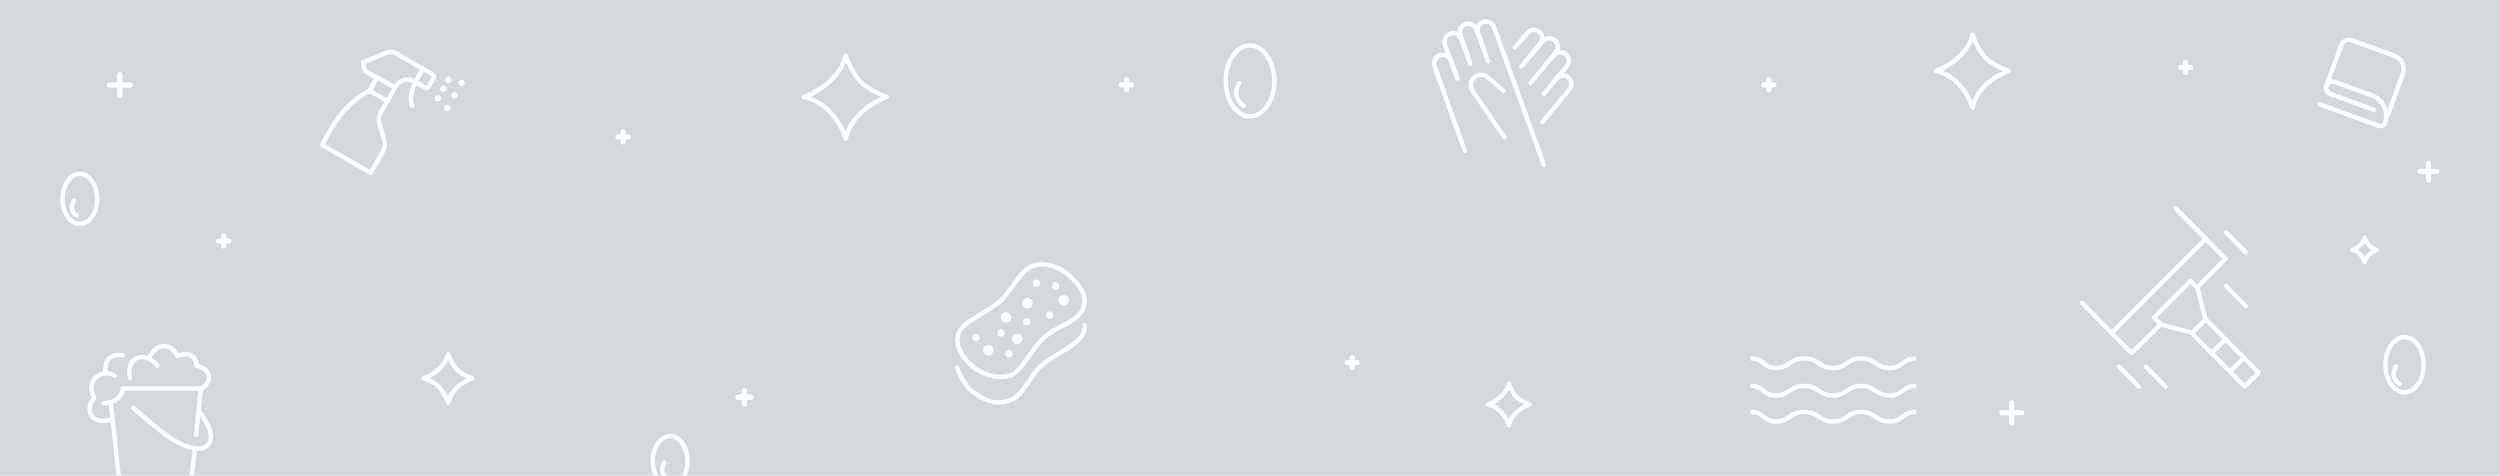 <svg width="1440" height="274" viewBox="0 0 1440 274" fill="none" xmlns="http://www.w3.org/2000/svg">
<rect width="1440" height="274" fill="#D3D8DD"/>
<mask id="mask0_73_574" style="mask-type:luminance" maskUnits="userSpaceOnUse" x="0" y="0" width="1440" height="274">
<rect width="1440" height="274" fill="white"/>
</mask>
<g mask="url(#mask0_73_574)">
<path fill-rule="evenodd" clip-rule="evenodd" d="M599.057 163.123C599.057 164.304 598.105 165.262 596.931 165.262C595.757 165.262 594.805 164.304 594.805 163.123C594.805 161.942 595.757 160.984 596.931 160.984C598.105 160.984 599.057 161.942 599.057 163.123ZM607.989 166.973C609.163 166.973 610.115 166.016 610.115 164.834C610.115 163.653 609.163 162.695 607.989 162.695C606.814 162.695 605.862 163.653 605.862 164.834C605.862 166.016 606.814 166.973 607.989 166.973ZM615.644 172.962C615.644 174.616 614.311 175.957 612.667 175.957C611.023 175.957 609.69 174.616 609.69 172.962C609.69 171.309 611.023 169.968 612.667 169.968C614.311 169.968 615.644 171.309 615.644 172.962ZM591.828 177.668C593.472 177.668 594.805 176.328 594.805 174.674C594.805 173.02 593.472 171.679 591.828 171.679C590.183 171.679 588.851 173.02 588.851 174.674C588.851 176.328 590.183 177.668 591.828 177.668ZM579.494 185.797C581.138 185.797 582.471 184.456 582.471 182.802C582.471 181.148 581.138 179.807 579.494 179.807C577.85 179.807 576.517 181.148 576.517 182.802C576.517 184.456 577.85 185.797 579.494 185.797ZM569.287 204.62C570.932 204.62 572.264 203.279 572.264 201.626C572.264 199.972 570.932 198.631 569.287 198.631C567.643 198.631 566.31 199.972 566.31 201.626C566.31 203.279 567.643 204.62 569.287 204.62ZM588.851 195.208C588.851 196.862 587.518 198.203 585.874 198.203C584.229 198.203 582.897 196.862 582.897 195.208C582.897 193.555 584.229 192.214 585.874 192.214C587.518 192.214 588.851 193.555 588.851 195.208ZM591.402 187.508C592.577 187.508 593.529 186.55 593.529 185.369C593.529 184.188 592.577 183.23 591.402 183.23C590.228 183.23 589.276 184.188 589.276 185.369C589.276 186.55 590.228 187.508 591.402 187.508ZM578.644 191.786C578.644 192.967 577.692 193.925 576.517 193.925C575.343 193.925 574.391 192.967 574.391 191.786C574.391 190.605 575.343 189.647 576.517 189.647C577.692 189.647 578.644 190.605 578.644 191.786ZM581.195 205.904C582.37 205.904 583.322 204.946 583.322 203.765C583.322 202.583 582.37 201.626 581.195 201.626C580.021 201.626 579.069 202.583 579.069 203.765C579.069 204.946 580.021 205.904 581.195 205.904ZM564.184 194.353C564.184 195.534 563.232 196.492 562.057 196.492C560.883 196.492 559.931 195.534 559.931 194.353C559.931 193.172 560.883 192.214 562.057 192.214C563.232 192.214 564.184 193.172 564.184 194.353ZM604.586 183.658C605.761 183.658 606.713 182.7 606.713 181.519C606.713 180.337 605.761 179.38 604.586 179.38C603.412 179.38 602.46 180.337 602.46 181.519C602.46 182.7 603.412 183.658 604.586 183.658Z" fill="white"/>
<path fill-rule="evenodd" clip-rule="evenodd" d="M560.608 211.371C554.261 206.295 549.529 198.148 552.304 191.631C555.079 185.113 566.977 180.787 574.82 174.512C582.663 168.237 587.449 155.566 594.808 153.128C602.168 150.689 611.045 153.982 616.612 159.341C622.179 164.7 627.141 170.991 623.529 178.436C619.918 185.88 608.144 187.877 600.891 194.907C593.638 201.938 588.524 213.718 582.181 216.151C575.839 218.584 566.954 216.446 560.608 211.371Z" stroke="white" stroke-width="2.5"/>
<path d="M551.323 211.684C551.323 211.684 554.101 221.48 561.31 226.416C568.519 231.352 573.65 233.146 581.526 230.679C589.401 228.213 593.278 216.212 599.76 210.676C609.805 202.099 625.895 197.452 624.759 187.313" stroke="white" stroke-width="2.5" stroke-linecap="round"/>
<path d="M843.758 86.966L826.316 38.134C825.413 35.606 826.693 32.819 829.199 31.858V31.858C831.772 30.87 834.656 32.178 835.607 34.765L839.319 44.855" stroke="white" stroke-width="2.5" stroke-linecap="round"/>
<path d="M839.465 45.259L832.363 25.701C831.446 23.174 832.722 20.377 835.232 19.414V19.414C837.798 18.429 840.674 19.733 841.625 22.311L846.918 36.66" stroke="white" stroke-width="2.5" stroke-linecap="round"/>
<path d="M845.42 32.093L841.124 20.264C840.208 17.74 841.482 14.948 843.988 13.986V13.986C846.556 13.001 849.433 14.31 850.377 16.893L857.113 35.33" stroke="white" stroke-width="2.5" stroke-linecap="round"/>
<path d="M854.179 26.881L851.318 19.003C850.403 16.483 851.675 13.695 854.178 12.735V12.735C856.747 11.749 859.625 13.063 860.562 15.65L889.284 94.943" stroke="white" stroke-width="2.5" stroke-linecap="round"/>
<path d="M866.531 79.037L848.21 52.354C846.535 49.914 846.921 46.612 849.113 44.625V44.625C851.327 42.617 854.69 42.577 856.952 44.53L865.988 52.337" stroke="white" stroke-width="2.5" stroke-linecap="round"/>
<path d="M876.249 38.26L888.649 23.795C890.413 21.737 893.507 21.485 895.581 23.232V23.232C897.653 24.978 897.932 28.067 896.207 30.156L881.637 47.791" stroke="white" stroke-width="2.5" stroke-linecap="round"/>
<path d="M894.083 32.996L895.072 31.843C896.809 29.816 899.858 29.573 901.894 31.3V31.3C903.924 33.021 904.189 36.056 902.487 38.103L889.211 54.069" stroke="white" stroke-width="2.5" stroke-linecap="round"/>
<path d="M895.632 46.349L896.616 45.201C898.356 43.171 901.409 42.928 903.448 44.657V44.657C905.477 46.377 905.745 49.409 904.05 51.459L888.355 70.443" stroke="white" stroke-width="2.5" stroke-linecap="round"/>
<path d="M872.544 27.34L880.057 18.785C881.751 16.856 884.676 16.631 886.644 18.28V18.28C888.637 19.948 888.909 22.912 887.254 24.916L881.872 31.431" stroke="white" stroke-width="2.5" stroke-linecap="round"/>
<path d="M59.666 232.292C59.666 232.292 69.618 232.454 70.823 223.728H115.682L112.978 250.519" stroke="white" stroke-width="2.5" stroke-linecap="round" stroke-linejoin="round"/>
<path d="M114.696 236.998C114.696 236.998 126.775 251.579 118.57 257.285C115.173 259.647 108.095 258.586 98.478 252.527C92.338 248.659 76.79 234.971 76.79 234.971" stroke="white" stroke-width="2.5" stroke-linecap="round" stroke-linejoin="round"/>
<path d="M63.803 232.202L68.586 275.759H110.25L112.275 258.524" stroke="white" stroke-width="2.5" stroke-linecap="round" stroke-linejoin="round"/>
<path d="M74.938 217.774C74.938 217.774 72.581 209.453 78.677 206.397C84.773 203.341 90.692 210.599 90.692 210.599" stroke="white" stroke-width="2.5" stroke-linecap="round" stroke-linejoin="round"/>
<path d="M85.986 206.181C85.986 206.181 88.433 199.555 94.156 199.408C99.878 199.262 102.19 205.055 102.19 205.055C102.19 205.055 107.262 203.007 110.286 204.835C113.31 206.663 113.164 210.735 113.164 210.735C113.164 210.735 119.402 211.473 120.2 216.408C120.999 221.344 115.891 223.827 115.891 223.827" stroke="white" stroke-width="2.5" stroke-linecap="round" stroke-linejoin="round"/>
<path d="M64.638 241.515C64.638 241.515 56.018 244.564 52.707 239.4C49.396 234.235 54.296 229.161 54.296 229.161C54.296 229.161 51.365 224.076 53.398 219.799C55.432 215.522 61.363 213.564 66.057 216.354" stroke="white" stroke-width="2.5" stroke-linecap="round" stroke-linejoin="round"/>
<path d="M60.665 214.896C60.665 214.896 59.977 209.266 62.809 206.48C65.641 203.694 70.689 204.681 70.689 204.681" stroke="white" stroke-width="2.5" stroke-linecap="round" stroke-linejoin="round"/>
<path fill-rule="evenodd" clip-rule="evenodd" d="M264.966 49.418C265.857 49.932 266.994 49.631 267.505 48.745C268.017 47.858 267.709 46.723 266.818 46.209C265.928 45.694 264.791 45.996 264.279 46.882C263.767 47.768 264.075 48.903 264.966 49.418ZM257.401 47.618C258.292 48.132 259.429 47.831 259.941 46.944C260.452 46.058 260.145 44.923 259.254 44.409C258.363 43.894 257.226 44.196 256.714 45.082C256.203 45.968 256.51 47.103 257.401 47.618ZM254.437 52.752C255.328 53.267 256.465 52.965 256.976 52.079C257.488 51.193 257.181 50.058 256.29 49.543C255.399 49.029 254.262 49.33 253.75 50.216C253.238 51.103 253.546 52.238 254.437 52.752ZM253.827 57.535C253.315 58.421 252.178 58.722 251.287 58.208C250.396 57.694 250.089 56.558 250.6 55.672C251.112 54.786 252.249 54.484 253.14 54.999C254.031 55.513 254.338 56.648 253.827 57.535ZM263.429 55.805C262.917 56.691 261.78 56.992 260.89 56.478C259.999 55.964 259.691 54.828 260.203 53.942C260.714 53.056 261.851 52.754 262.742 53.269C263.633 53.783 263.941 54.919 263.429 55.805ZM256.628 63.859C257.519 64.373 258.656 64.072 259.168 63.186C259.679 62.3 259.372 61.164 258.481 60.65C257.59 60.135 256.453 60.437 255.941 61.323C255.43 62.209 255.737 63.344 256.628 63.859Z" fill="white"/>
<path d="M217.72 44.819L226.754 50.034" stroke="white" stroke-width="2.5" stroke-linecap="round"/>
<path d="M213.273 52.52L222.307 57.736" stroke="white" stroke-width="2.5" stroke-linecap="round"/>
<path fill-rule="evenodd" clip-rule="evenodd" d="M212.847 52.291L217.141 44.854L210.236 40.867L209.078 35.944L222.849 30.331C224.554 29.636 226.484 29.768 228.079 30.689L249.484 43.047C250.019 43.356 250.202 44.039 249.893 44.574L246.638 50.212C246.329 50.746 245.646 50.929 245.111 50.621L238.641 46.885C234.899 44.725 230.114 46.007 227.954 49.749L219.289 64.756C218.17 66.695 217.892 69.006 218.521 71.155L221.359 80.862C221.987 83.01 221.709 85.322 220.59 87.26L213.48 99.574L185.626 83.493C185.626 83.493 191.658 71.202 198.104 63.813C204.55 56.424 212.847 52.291 212.847 52.291Z" stroke="white" stroke-width="2.5" stroke-linecap="round" stroke-linejoin="round"/>
<path d="M242.845 40.925C237.243 49.73 235.453 56.446 237.474 61.072" stroke="white" stroke-width="2.5" stroke-linecap="round"/>
<path d="M1199.22 174.443L1227.77 203.393L1244.41 186.924L1262.04 191.436L1293 222.667L1300.94 214.625L1270.25 183.694L1265.68 165.358L1281.93 149.08L1253.21 120.041" stroke="white" stroke-width="2.5" stroke-linecap="round" stroke-linejoin="round"/>
<path d="M1217.07 190.939L1270.19 137.878" stroke="white" stroke-width="2.5" stroke-linecap="round" stroke-linejoin="round"/>
<path d="M1244.94 187.108L1240.7 182.917L1261.73 161.786L1265.66 165.928" stroke="white" stroke-width="2.5" stroke-linecap="round" stroke-linejoin="round"/>
<path d="M1262.37 191.953L1270.14 184.305" stroke="white" stroke-width="2.5" stroke-linecap="round" stroke-linejoin="round"/>
<path d="M1284.68 213.834L1292.46 206.186" stroke="white" stroke-width="2.5" stroke-linecap="round" stroke-linejoin="round"/>
<path d="M1274.06 203.16L1281.83 195.512" stroke="white" stroke-width="2.5" stroke-linecap="round" stroke-linejoin="round"/>
<path d="M1220.61 211.216L1231.92 222.669" stroke="white" stroke-width="2.5" stroke-linecap="round" stroke-linejoin="round"/>
<path d="M1236.01 211.216L1247.33 222.669" stroke="white" stroke-width="2.5" stroke-linecap="round" stroke-linejoin="round"/>
<path d="M1282.23 164.786L1293.55 176.238" stroke="white" stroke-width="2.5" stroke-linecap="round" stroke-linejoin="round"/>
<path d="M1282.23 133.832L1293.55 145.285" stroke="white" stroke-width="2.5" stroke-linecap="round" stroke-linejoin="round"/>
<path d="M1367.32 63.236L1342.27 54.118C1340.35 53.421 1339.36 51.303 1340.06 49.387V49.387C1340.76 47.472 1342.88 46.484 1344.79 47.181L1366.26 54.994C1372.73 57.349 1376.06 64.503 1373.71 70.973V70.973C1373.21 72.332 1371.71 73.032 1370.35 72.537L1336.16 60.094" stroke="white" stroke-width="2.5" stroke-linecap="round"/>
<path d="M1339.87 49.917L1348.57 26.009C1349.46 23.556 1352.18 22.291 1354.63 23.184L1379.06 32.076C1383.36 33.639 1385.57 38.386 1384.01 42.679L1375.33 66.527" stroke="white" stroke-width="2.5"/>
<path fill-rule="evenodd" clip-rule="evenodd" d="M510.888 55.86C510.888 55.86 490.683 62.661 487.189 79.957C487.189 79.957 481.326 59.648 463 55.86C463 55.86 482.521 49.717 487.189 32C487.189 32 490.254 41.834 496.35 47.752C501.29 52.548 510.888 55.86 510.888 55.86Z" stroke="white" stroke-width="2.5" stroke-linecap="round" stroke-linejoin="round"/>
<path fill-rule="evenodd" clip-rule="evenodd" d="M1157 40.896C1157 40.896 1139.28 46.852 1136.22 62C1136.22 62 1131.07 44.213 1115 40.896C1115 40.896 1132.12 35.516 1136.22 20C1136.22 20 1138.9 28.612 1144.25 33.795C1148.58 37.996 1157 40.896 1157 40.896Z" stroke="white" stroke-width="2.5" stroke-linecap="round" stroke-linejoin="round"/>
<path fill-rule="evenodd" clip-rule="evenodd" d="M272 217.931C272 217.931 260.186 221.902 258.143 232C258.143 232 254.715 220.142 244 217.931C244 217.931 255.414 214.344 258.143 204C258.143 204 259.935 209.741 263.499 213.197C266.388 215.997 272 217.931 272 217.931Z" stroke="white" stroke-width="2.5" stroke-linecap="round" stroke-linejoin="round"/>
<path fill-rule="evenodd" clip-rule="evenodd" d="M881 232.941C881 232.941 870.874 236.344 869.123 245C869.123 245 866.184 234.836 857 232.941C857 232.941 866.783 229.866 869.123 221C869.123 221 870.659 225.921 873.714 228.883C876.189 231.283 881 232.941 881 232.941Z" stroke="white" stroke-width="2.5" stroke-linecap="round" stroke-linejoin="round"/>
<path fill-rule="evenodd" clip-rule="evenodd" d="M1369 143.965C1369 143.965 1363.09 145.951 1362.07 151C1362.07 151 1360.36 145.071 1355 143.965C1355 143.965 1360.71 142.172 1362.07 137C1362.07 137 1362.97 139.871 1364.75 141.598C1366.19 142.999 1369 143.965 1369 143.965Z" stroke="white" stroke-width="2.5" stroke-linecap="round" stroke-linejoin="round"/>
<path d="M646 48.865H651.754" stroke="white" stroke-width="3" stroke-linecap="round" stroke-linejoin="round"/>
<path d="M648.877 46V51.73" stroke="white" stroke-width="3" stroke-linecap="round" stroke-linejoin="round"/>
<path d="M1016 48.865H1021.75" stroke="white" stroke-width="3" stroke-linecap="round" stroke-linejoin="round"/>
<path d="M1018.88 46V51.73" stroke="white" stroke-width="3" stroke-linecap="round" stroke-linejoin="round"/>
<path d="M1394 98.775H1403.59" stroke="white" stroke-width="3" stroke-linecap="round" stroke-linejoin="round"/>
<path d="M1398.8 94V103.55" stroke="white" stroke-width="3" stroke-linecap="round" stroke-linejoin="round"/>
<path d="M1256 38.865H1261.75" stroke="white" stroke-width="3" stroke-linecap="round" stroke-linejoin="round"/>
<path d="M1258.88 36V41.73" stroke="white" stroke-width="3" stroke-linecap="round" stroke-linejoin="round"/>
<path d="M1153 237.729H1164.51" stroke="white" stroke-width="3" stroke-linecap="round" stroke-linejoin="round"/>
<path d="M1158.75 232V243.459" stroke="white" stroke-width="3" stroke-linecap="round" stroke-linejoin="round"/>
<path d="M776 208.865H781.754" stroke="white" stroke-width="3" stroke-linecap="round" stroke-linejoin="round"/>
<path d="M778.877 206V211.73" stroke="white" stroke-width="3" stroke-linecap="round" stroke-linejoin="round"/>
<path d="M425 228.82H432.673" stroke="white" stroke-width="3" stroke-linecap="round" stroke-linejoin="round"/>
<path d="M428.836 225V232.64" stroke="white" stroke-width="3" stroke-linecap="round" stroke-linejoin="round"/>
<path d="M356 78.865H361.754" stroke="white" stroke-width="3" stroke-linecap="round" stroke-linejoin="round"/>
<path d="M358.877 76V81.73" stroke="white" stroke-width="3" stroke-linecap="round" stroke-linejoin="round"/>
<path d="M63 49H75" stroke="white" stroke-width="3" stroke-linecap="round" stroke-linejoin="round"/>
<path d="M69 43V55" stroke="white" stroke-width="3" stroke-linecap="round" stroke-linejoin="round"/>
<path d="M126 138.865H131.754" stroke="white" stroke-width="3" stroke-linecap="round" stroke-linejoin="round"/>
<path d="M128.877 136V141.73" stroke="white" stroke-width="3" stroke-linecap="round" stroke-linejoin="round"/>
<ellipse cx="720" cy="46.61" rx="14" ry="20.39" stroke="white" stroke-width="2.5"/>
<path d="M713.786 47.877C713.786 47.877 711.137 52.033 712.373 55.746C713.609 59.458 716.449 60.926 716.449 60.926" stroke="white" stroke-width="2.5" stroke-linecap="round"/>
<ellipse cx="46" cy="114.578" rx="10" ry="14.422" stroke="white" stroke-width="2.5"/>
<path d="M42.561 115.474C42.561 115.474 40.865 118.684 41.552 121.04C42.24 123.395 44.27 124.106 44.27 124.106" stroke="white" stroke-width="2.5" stroke-linecap="round"/>
<ellipse cx="386" cy="265.578" rx="10" ry="14.422" stroke="white" stroke-width="2.5"/>
<path d="M382.561 266.474C382.561 266.474 380.865 269.684 381.552 272.04C382.24 274.395 384.27 275.106 384.27 275.106" stroke="white" stroke-width="2.5" stroke-linecap="round"/>
<ellipse cx="1385" cy="210.086" rx="11" ry="15.914" stroke="white" stroke-width="2.5"/>
<path d="M1380.12 211.075C1380.12 211.075 1378.04 214.319 1379.01 217.216C1379.98 220.113 1382.21 221.259 1382.21 221.259" stroke="white" stroke-width="2.5" stroke-linecap="round"/>
<path d="M1008.3 206.428C1016.41 206.428 1015.23 211.935 1022.96 211.935C1030.7 211.935 1030.95 206.428 1039.2 206.428C1047.44 206.428 1047.75 211.935 1055.92 211.935C1064.09 211.935 1063.78 206.428 1071.91 206.428C1080.03 206.428 1080.44 211.935 1088.4 211.935C1096.35 211.935 1095.62 206.428 1103.78 206.428" stroke="white" stroke-width="2.5"/>
<path d="M1008.3 222.285C1016.41 222.285 1015.23 227.792 1022.96 227.792C1030.7 227.792 1030.95 222.285 1039.2 222.285C1047.44 222.285 1047.75 227.792 1055.92 227.792C1064.09 227.792 1063.78 222.285 1071.91 222.285C1080.03 222.285 1080.44 227.792 1088.4 227.792C1096.35 227.792 1095.62 222.285 1103.78 222.285" stroke="white" stroke-width="2.5"/>
<path d="M1008.3 237.261C1016.41 237.261 1015.23 242.768 1022.96 242.768C1030.7 242.768 1030.95 237.261 1039.2 237.261C1047.44 237.261 1047.75 242.768 1055.92 242.768C1064.09 242.768 1063.78 237.261 1071.91 237.261C1080.03 237.261 1080.44 242.768 1088.4 242.768C1096.35 242.768 1095.62 237.261 1103.78 237.261" stroke="white" stroke-width="2.5"/>
</g>
</svg>
